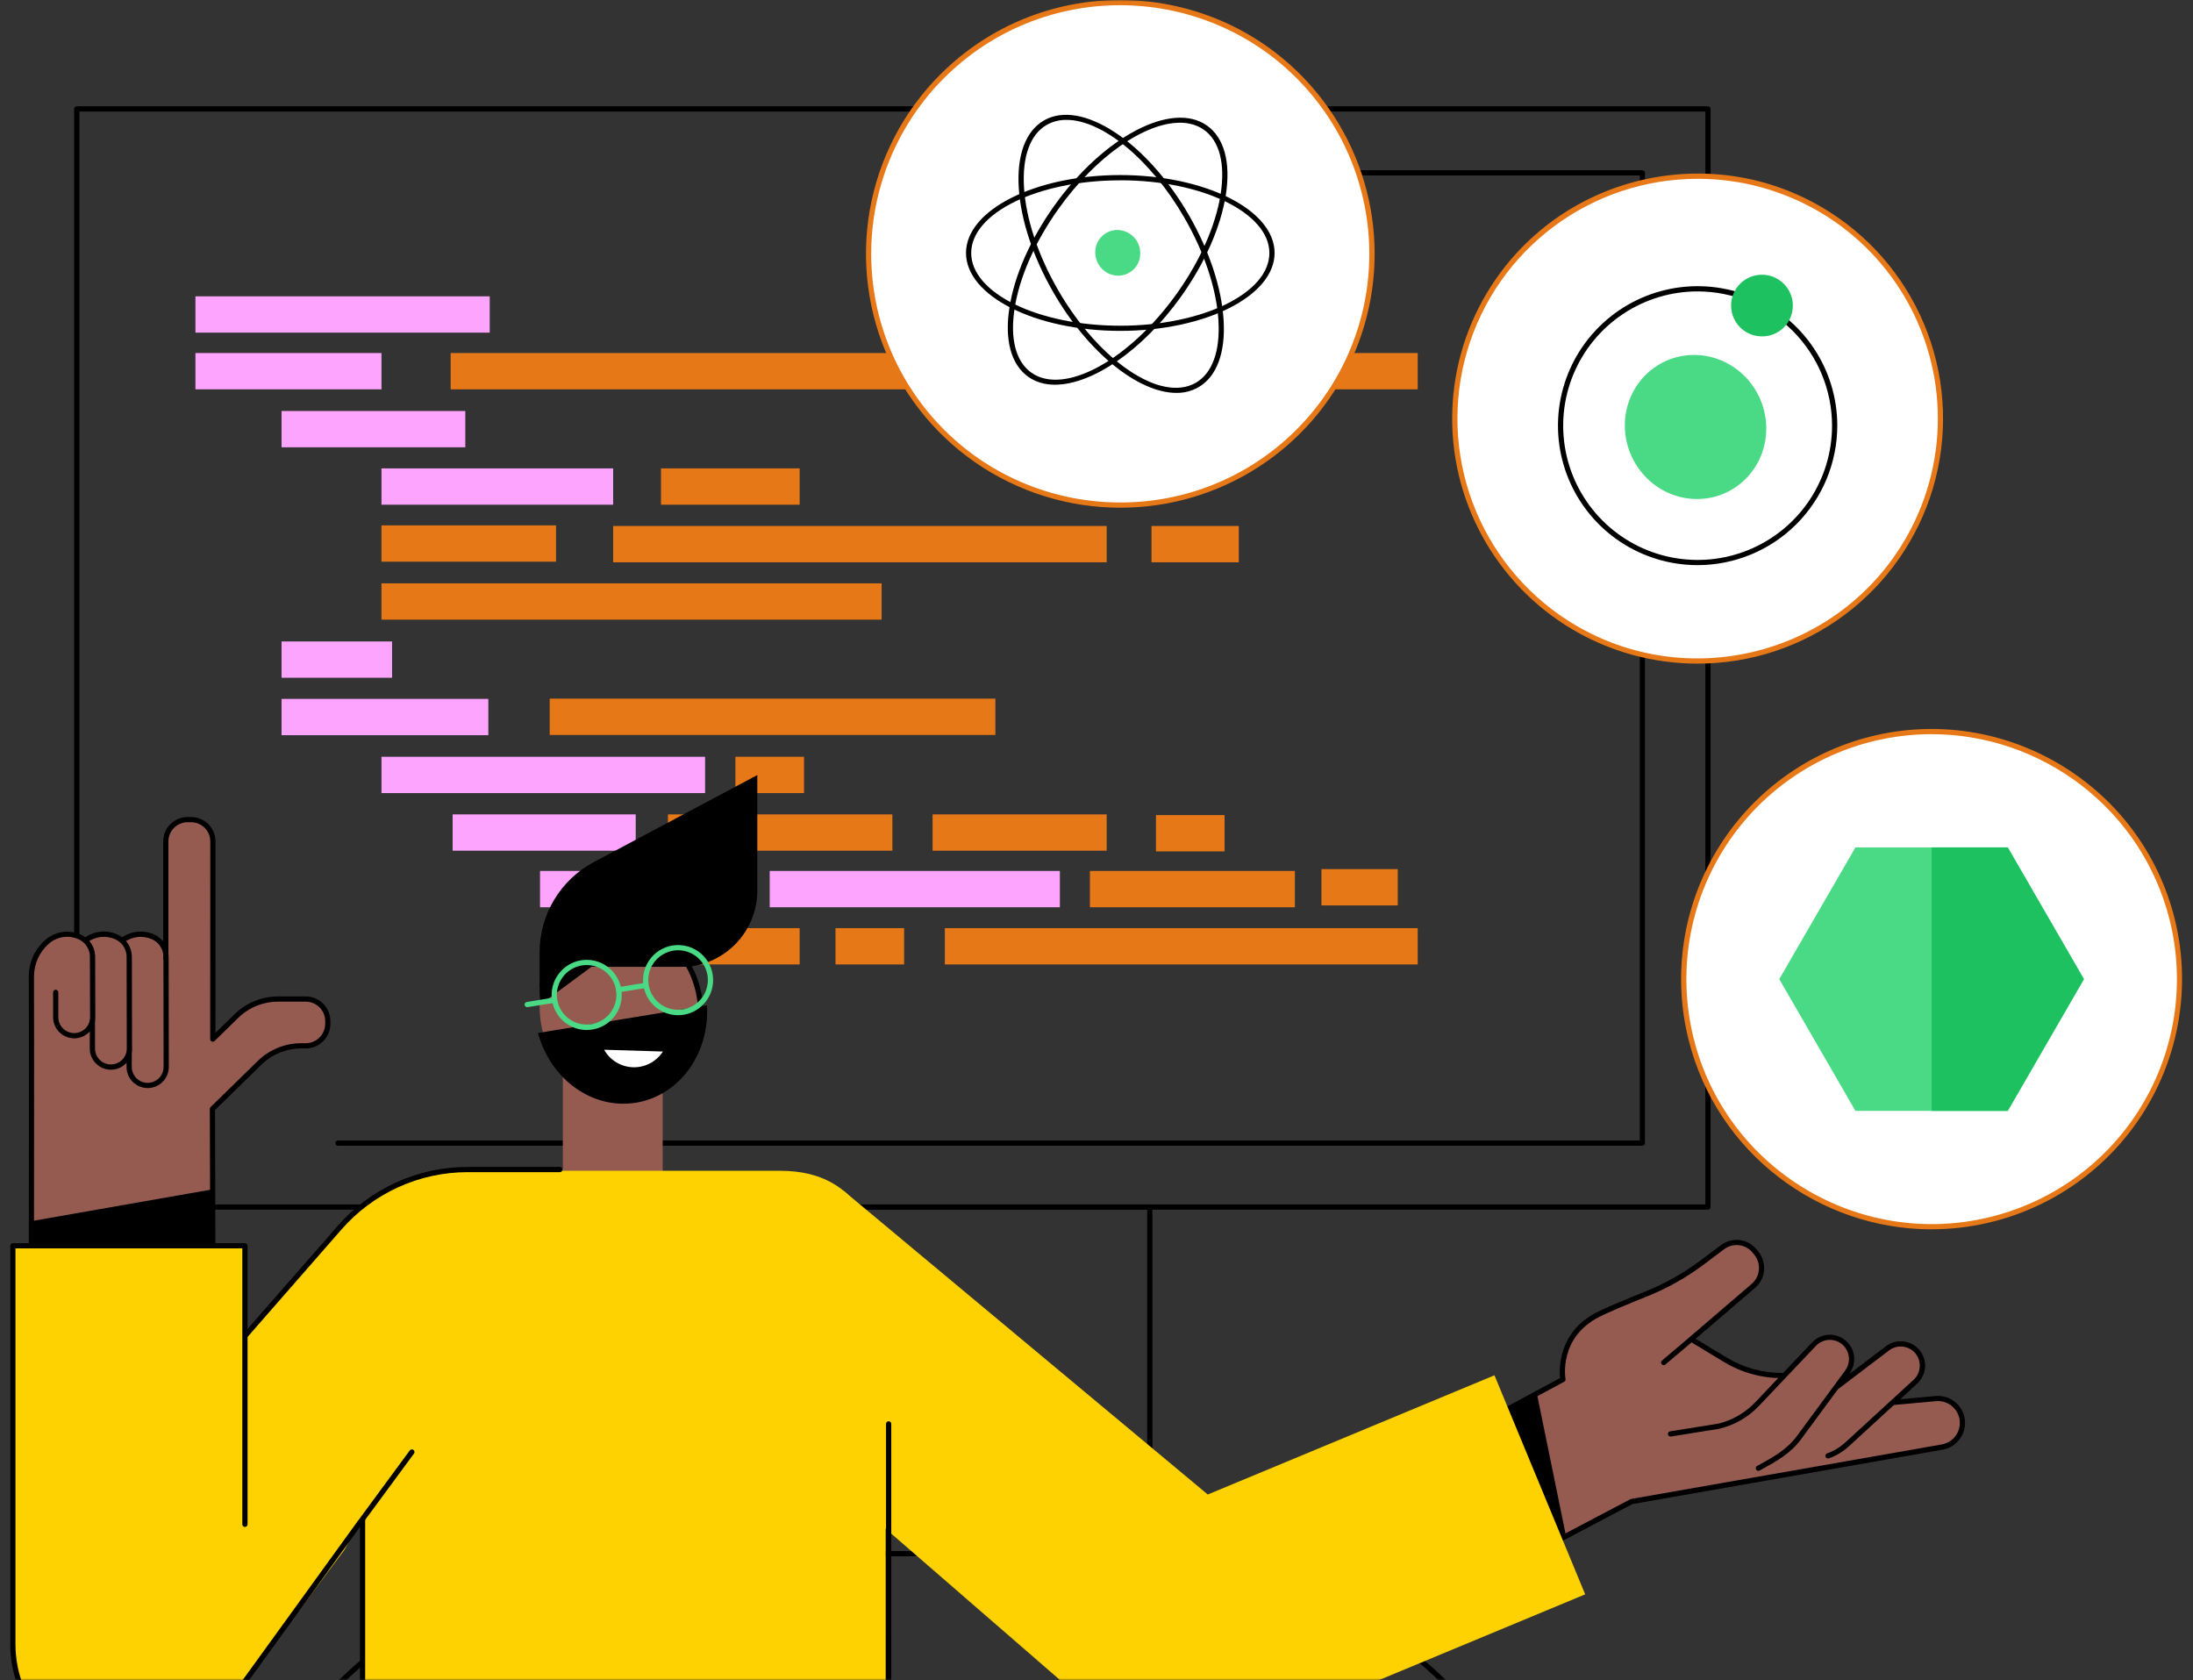 <svg width="641" height="491" viewBox="0 0 641 491" fill="none" xmlns="http://www.w3.org/2000/svg">
<rect x="0" y="0" width="641" height="491" fill="#333333" stroke="none"/>
<mask id="mask0_129_114" style="mask-type:alpha" maskUnits="userSpaceOnUse" x="0" y="0" width="641" height="491">
<rect width="641" height="491" fill="#D9D9D9"/>
</mask>
<g mask="url(#mask0_129_114)">
<path d="M114.602 187.473H82.295V198.085H114.602V187.473Z" fill="#FDA4FF"/>
<path d="M257.693 170.49H111.504V181.102H257.693V170.49Z" fill="#E77818"/>
<path d="M136.006 120.12H82.295V130.732H136.006V120.12Z" fill="#FDA4FF"/>
<path d="M179.217 136.896H111.504V147.507H179.217V136.896Z" fill="#FDA4FF"/>
<path d="M309.791 254.549H224.984V265.161H309.791V254.549Z" fill="#FDA4FF"/>
<path d="M414.386 271.262H276.173V281.873H414.386V271.262Z" fill="#E77818"/>
<path d="M233.736 136.896H193.197V147.507H233.736V136.896Z" fill="#E77818"/>
<path d="M143.142 86.608H57.124V97.22H143.142V86.608Z" fill="#FDA4FF"/>
<path d="M142.736 204.259H82.295V214.87H142.736V204.259Z" fill="#FDA4FF"/>
<path d="M185.815 238.017H132.305V248.628H185.815V238.017Z" fill="#FDA4FF"/>
<path d="M214.08 254.549H157.847V265.161H214.08V254.549Z" fill="#FDA4FF"/>
<path d="M233.736 271.262H159.058V281.873H233.736V271.262Z" fill="#E77818"/>
<path d="M378.488 254.549H318.575V265.161H378.488V254.549Z" fill="#E77818"/>
<path d="M260.839 238.017H195.236V248.628H260.839V238.017Z" fill="#E77818"/>
<path d="M323.476 238.017H272.593V248.628H323.476V238.017Z" fill="#E77818"/>
<path d="M206.091 221.183H111.504V231.794H206.091V221.183Z" fill="#FDA4FF"/>
<path d="M235.012 221.183H214.954V231.794H235.012V221.183Z" fill="#E77818"/>
<path d="M264.27 271.262H244.212V281.873H264.27V271.262Z" fill="#E77818"/>
<path d="M357.938 238.221H337.88V248.832H357.938V238.221Z" fill="#E77818"/>
<path d="M408.554 254.012H386.252V264.624H408.554V254.012Z" fill="#E77818"/>
<path d="M290.94 204.189H160.678V214.801H290.94V204.189Z" fill="#E77818"/>
<path d="M273.71 103.179H131.725V113.79H273.71V103.179Z" fill="#E77818"/>
<path d="M372.116 103.179H282.861V113.79H372.116V103.179Z" fill="#E77818"/>
<path d="M414.386 103.179H384.5V113.79H414.386V103.179Z" fill="#E77818"/>
<path d="M111.508 103.179H57.124V113.79H111.508V103.179Z" fill="#FDA4FF"/>
<path d="M362.087 153.729H336.579V164.341H362.087V153.729Z" fill="#E77818"/>
<path d="M162.524 153.549H111.504V164.161H162.524V153.549Z" fill="#E77818"/>
<path d="M323.476 153.729H179.216V164.341H323.476V153.729Z" fill="#E77818"/>
<path d="M499.232 353.547H22.427C22.224 353.546 22.031 353.465 21.888 353.323C21.745 353.18 21.664 352.986 21.663 352.785V31.828C21.663 31.626 21.744 31.431 21.887 31.288C22.03 31.145 22.224 31.063 22.427 31.062H499.232C499.332 31.062 499.432 31.082 499.525 31.121C499.617 31.159 499.702 31.216 499.773 31.287C499.843 31.358 499.9 31.442 499.938 31.535C499.976 31.628 499.995 31.728 499.995 31.828V352.785C499.995 352.987 499.914 353.181 499.771 353.324C499.628 353.466 499.434 353.547 499.232 353.547ZM23.207 352.019H498.465V32.594H23.207V352.019Z" fill="black"/>
<path d="M480.044 334.856H98.745C98.551 334.843 98.37 334.757 98.237 334.615C98.104 334.473 98.03 334.286 98.03 334.092C98.03 333.898 98.104 333.711 98.237 333.569C98.37 333.427 98.551 333.341 98.745 333.328H479.299V51.274H348.408C348.304 51.281 348.198 51.267 348.1 51.231C348.001 51.196 347.91 51.141 347.833 51.07C347.756 50.998 347.695 50.911 347.654 50.815C347.612 50.719 347.59 50.615 347.59 50.51C347.59 50.405 347.612 50.302 347.654 50.205C347.695 50.109 347.756 50.023 347.833 49.951C347.91 49.879 348.001 49.824 348.1 49.789C348.198 49.754 348.304 49.739 348.408 49.746H480.044C480.145 49.746 480.244 49.766 480.337 49.805C480.43 49.843 480.514 49.9 480.585 49.971C480.656 50.042 480.712 50.126 480.75 50.219C480.789 50.312 480.808 50.412 480.808 50.512V334.087C480.808 334.187 480.789 334.287 480.751 334.38C480.714 334.474 480.657 334.559 480.587 334.63C480.516 334.702 480.431 334.758 480.338 334.797C480.245 334.836 480.145 334.856 480.044 334.856Z" fill="black"/>
<path d="M336.076 454.841H185.596C185.496 454.841 185.397 454.821 185.304 454.783C185.211 454.745 185.127 454.688 185.056 454.618C184.986 454.547 184.929 454.463 184.891 454.37C184.853 454.278 184.833 454.179 184.833 454.079V352.784C184.833 352.582 184.913 352.388 185.056 352.244C185.199 352.101 185.393 352.019 185.596 352.019H336.076C336.176 352.019 336.276 352.038 336.369 352.077C336.462 352.115 336.546 352.172 336.617 352.243C336.688 352.314 336.744 352.399 336.782 352.491C336.82 352.584 336.84 352.684 336.839 352.784V454.079C336.84 454.179 336.82 454.278 336.782 454.371C336.744 454.464 336.688 454.548 336.617 454.619C336.546 454.69 336.461 454.746 336.369 454.784C336.276 454.822 336.176 454.841 336.076 454.841ZM186.363 453.317H335.313V353.539H186.363V453.317Z" fill="black"/>
<path d="M430.43 501.051H91.242C91.093 501.051 90.948 501.007 90.823 500.926C90.699 500.844 90.601 500.729 90.542 500.592C90.482 500.456 90.464 500.306 90.489 500.159C90.514 500.013 90.582 499.877 90.683 499.769L94.371 495.798C106.814 482.422 121.882 471.747 138.636 464.438C155.39 457.129 173.471 453.344 191.754 453.317H329.922C348.204 453.344 366.285 457.129 383.039 464.438C399.793 471.747 414.861 482.422 427.305 495.798L430.992 499.769C431.094 499.878 431.161 500.014 431.186 500.16C431.211 500.307 431.193 500.458 431.133 500.594C431.073 500.73 430.975 500.846 430.85 500.927C430.725 501.008 430.579 501.051 430.43 501.051ZM92.993 499.526H428.682L426.184 496.834C413.884 483.611 398.989 473.059 382.428 465.835C365.867 458.61 347.994 454.868 329.922 454.841H191.754C173.681 454.868 155.808 458.61 139.247 465.835C122.686 473.059 107.792 483.611 95.491 496.834L92.993 499.526Z" fill="black"/>
<path d="M193.696 302.051H164.508V344.622H193.696V302.051Z" fill="#955B50"/>
<path d="M221.355 226.525V260.252C221.36 263.186 220.786 266.092 219.666 268.804C218.547 271.517 216.903 273.982 214.829 276.06C212.755 278.138 210.292 279.788 207.579 280.915C204.867 282.042 201.959 282.624 199.021 282.629H188.94L157.719 288.73V278.357C157.715 272.938 159.186 267.619 161.975 262.971C164.763 258.322 168.765 254.518 173.552 251.965L221.355 226.525Z" fill="black"/>
<path d="M185.35 320.892C198.158 318.871 206.721 305.735 204.477 291.553C202.233 277.371 190.031 267.513 177.223 269.534C164.415 271.556 155.852 284.691 158.096 298.873C160.34 313.055 172.542 322.913 185.35 320.892Z" fill="#955B50"/>
<path d="M182.002 321.93C175.224 321.93 168.615 318.812 163.807 313.213C163.69 313.058 163.636 312.863 163.657 312.67C163.678 312.476 163.773 312.298 163.921 312.171C164.069 312.044 164.26 311.979 164.454 311.988C164.649 311.997 164.833 312.079 164.969 312.219C170.27 318.392 177.877 321.351 185.322 320.132C197.682 318.112 205.918 305.293 203.68 291.557C202.528 284.503 198.719 278.194 193.224 274.234C188.434 270.794 182.744 269.384 177.204 270.309C177.105 270.325 177.004 270.322 176.906 270.299C176.809 270.276 176.716 270.234 176.635 270.175C176.553 270.117 176.484 270.043 176.431 269.957C176.378 269.872 176.343 269.777 176.327 269.678C176.311 269.58 176.314 269.478 176.337 269.381C176.36 269.283 176.402 269.191 176.461 269.11C176.519 269.028 176.593 268.959 176.679 268.906C176.764 268.854 176.859 268.818 176.958 268.802C182.901 267.828 188.996 269.318 194.116 272.997C199.937 277.179 203.975 283.852 205.186 291.3C207.562 305.851 198.761 319.47 185.568 321.628C184.39 321.825 183.197 321.926 182.002 321.93Z" fill="black"/>
<path d="M157.244 301.905C160.886 315.416 173.142 324.372 185.922 322.279C198.702 320.187 207.475 307.791 206.643 293.826L157.244 301.905Z" fill="black"/>
<path d="M193.759 307.323C192.825 308.779 191.53 309.967 189.999 310.774C188.469 311.58 186.755 311.976 185.025 311.924C183.296 311.871 181.609 311.372 180.13 310.475C178.651 309.578 177.43 308.313 176.587 306.804L193.759 307.323Z" fill="white"/>
<path d="M180.736 264.375C168.029 264.375 157.726 275.783 157.726 289.859C157.727 291.105 157.809 292.349 157.972 293.584L172.872 282.57H202.376C199.542 272.048 191.157 264.375 180.736 264.375Z" fill="black"/>
<path d="M171.453 301.039C169.019 301.029 166.668 300.155 164.82 298.572C162.972 296.99 161.749 294.803 161.368 292.402C160.94 289.72 161.593 286.979 163.185 284.777C164.777 282.576 167.177 281.094 169.861 280.657C171.19 280.444 172.548 280.494 173.857 280.805C175.167 281.116 176.402 281.682 177.492 282.471C178.583 283.259 179.507 284.254 180.211 285.399C180.916 286.545 181.388 287.818 181.6 289.145C181.841 290.611 181.76 292.112 181.361 293.544C180.963 294.976 180.258 296.303 179.294 297.435C178.33 298.567 177.131 299.476 175.78 300.098C174.428 300.72 172.958 301.041 171.47 301.039H171.453ZM171.494 282.05C170.229 282.05 168.979 282.325 167.83 282.855C166.682 283.386 165.662 284.159 164.843 285.122C164.023 286.085 163.423 287.214 163.083 288.432C162.744 289.649 162.674 290.926 162.877 292.173C163.15 293.808 163.885 295.332 164.995 296.564C166.106 297.796 167.546 298.685 169.145 299.127C170.745 299.569 172.438 299.545 174.025 299.058C175.611 298.571 177.026 297.641 178.101 296.378C179.176 295.115 179.867 293.571 180.093 291.929C180.319 290.287 180.07 288.614 179.376 287.109C178.681 285.603 177.571 284.327 176.174 283.43C174.778 282.534 173.154 282.055 171.494 282.05Z" fill="#4ADA85"/>
<path d="M198.171 296.715C195.739 296.706 193.39 295.834 191.542 294.254C189.695 292.675 188.47 290.491 188.087 288.092C187.654 285.41 188.305 282.666 189.895 280.461C191.486 278.257 193.887 276.773 196.572 276.334C197.901 276.12 199.26 276.169 200.569 276.48C201.879 276.791 203.115 277.356 204.205 278.145C205.296 278.933 206.22 279.929 206.924 281.075C207.629 282.221 208.1 283.494 208.311 284.822C208.549 286.288 208.465 287.787 208.065 289.217C207.666 290.647 206.96 291.974 205.997 293.105C205.033 294.236 203.836 295.144 202.486 295.768C201.137 296.391 199.668 296.714 198.182 296.715H198.171ZM198.213 277.727C196.947 277.727 195.697 278.002 194.549 278.532C193.4 279.062 192.381 279.836 191.561 280.799C190.741 281.762 190.141 282.891 189.802 284.108C189.462 285.326 189.392 286.603 189.596 287.85C189.868 289.486 190.602 291.011 191.713 292.244C192.824 293.477 194.264 294.367 195.865 294.81C197.466 295.252 199.16 295.229 200.747 294.742C202.335 294.254 203.75 293.324 204.826 292.06C205.902 290.797 206.593 289.252 206.819 287.609C207.045 285.966 206.795 284.292 206.1 282.786C205.405 281.279 204.294 280.002 202.896 279.106C201.499 278.21 199.874 277.731 198.213 277.727Z" fill="#4ADA85"/>
<path d="M180.826 290.032C180.631 290.037 180.441 289.968 180.295 289.837C180.15 289.707 180.06 289.526 180.044 289.331C180.029 289.136 180.089 288.943 180.211 288.791C180.334 288.639 180.511 288.54 180.705 288.515L188.385 287.271C188.484 287.255 188.585 287.259 188.683 287.282C188.781 287.305 188.873 287.347 188.954 287.406C189.036 287.465 189.104 287.539 189.157 287.624C189.21 287.709 189.245 287.804 189.261 287.903C189.277 288.002 189.273 288.103 189.25 288.201C189.227 288.298 189.185 288.39 189.126 288.472C189.067 288.553 188.993 288.622 188.907 288.674C188.822 288.727 188.727 288.762 188.628 288.778L180.961 290.022L180.826 290.032Z" fill="#4ADA85"/>
<path d="M154.09 294.356C153.899 294.355 153.715 294.282 153.575 294.152C153.435 294.022 153.349 293.845 153.334 293.655C153.318 293.464 153.375 293.275 153.493 293.125C153.61 292.974 153.78 292.873 153.969 292.842L161.563 291.612C161.763 291.579 161.968 291.628 162.132 291.746C162.297 291.864 162.408 292.043 162.44 292.243C162.473 292.442 162.425 292.647 162.306 292.811C162.188 292.976 162.009 293.086 161.809 293.119L154.212 294.349C154.171 294.355 154.131 294.357 154.09 294.356Z" fill="#4ADA85"/>
<path d="M435.051 414.948L456.812 403.168C456.812 403.168 454.599 390.696 466.872 384.304C469.724 382.822 475.85 380.289 481.047 378.21C486.958 375.846 492.53 372.711 497.618 368.887L503.453 364.505C504.864 363.445 506.63 362.972 508.382 363.186C510.134 363.4 511.735 364.284 512.848 365.652L513.344 366.258C514.473 367.645 515.016 369.417 514.858 371.198C514.7 372.979 513.853 374.628 512.497 375.796L494.316 391.386L504.258 397.397C509.353 400.476 515.208 402.073 521.163 402.008L545.207 402.219C547.142 402.239 549.005 402.958 550.451 404.243C551.896 405.528 552.827 407.293 553.071 409.211L553.158 409.903L566.059 408.736C567.88 408.636 569.671 409.233 571.067 410.407C572.462 411.581 573.356 413.242 573.566 415.051C573.776 416.861 573.287 418.683 572.198 420.144C571.109 421.606 569.503 422.597 567.707 422.916L476.877 438.853L452.986 451.422L435.051 414.948Z" fill="#955B50"/>
<path d="M447.089 455.309C447.008 455.308 446.929 455.296 446.853 455.271C446.755 455.24 446.665 455.19 446.587 455.123C446.51 455.056 446.447 454.975 446.402 454.883L428.47 418.398C428.384 418.221 428.369 418.018 428.429 417.83C428.489 417.642 428.619 417.485 428.793 417.39L455.99 402.76C455.737 400.196 455.397 389.435 466.539 383.639C469.488 382.108 475.906 379.482 480.783 377.518C486.63 375.176 492.141 372.074 497.174 368.292L503.013 363.909C504.579 362.726 506.544 362.197 508.493 362.434C510.442 362.672 512.223 363.656 513.458 365.181L513.954 365.79C515.199 367.336 515.796 369.303 515.62 371.279C515.444 373.255 514.509 375.086 513.011 376.388L495.627 391.285L504.671 396.752C509.643 399.761 515.357 401.321 521.17 401.256L545.231 401.468C547.343 401.496 549.374 402.281 550.954 403.68C552.535 405.079 553.559 406.999 553.841 409.089L566.011 407.988C568.024 407.878 570.004 408.539 571.548 409.836C573.091 411.133 574.08 412.968 574.316 414.969C574.551 416.969 574.014 418.984 572.814 420.603C571.614 422.222 569.841 423.323 567.856 423.682L477.144 439.584L447.442 455.233C447.332 455.286 447.211 455.313 447.089 455.309ZM430.167 418.385L447.428 453.501L476.537 438.17C476.608 438.134 476.684 438.108 476.763 438.094L567.592 422.157C569.192 421.868 570.622 420.981 571.59 419.676C572.559 418.372 572.994 416.748 572.806 415.135C572.619 413.522 571.824 412.041 570.582 410.993C569.34 409.944 567.745 409.407 566.122 409.491L553.244 410.655C553.048 410.673 552.852 410.614 552.698 410.491C552.544 410.367 552.444 410.189 552.419 409.994L552.332 409.301C552.104 407.569 551.26 405.977 549.953 404.815C548.647 403.654 546.966 403 545.217 402.975L521.173 402.767C515.08 402.837 509.089 401.201 503.88 398.045L493.934 392.034C493.835 391.969 493.752 391.882 493.692 391.78C493.632 391.678 493.596 391.563 493.587 391.445C493.577 391.324 493.595 391.203 493.641 391.091C493.687 390.978 493.759 390.879 493.851 390.8L512.032 375.21C513.23 374.168 513.978 372.703 514.118 371.123C514.259 369.542 513.781 367.969 512.785 366.733L512.289 366.123C511.303 364.91 509.885 364.126 508.332 363.936C506.779 363.746 505.213 364.165 503.963 365.104L498.125 369.49C492.984 373.355 487.353 376.524 481.38 378.914C476.544 380.847 470.168 383.47 467.275 384.973C455.647 391.022 457.509 402.545 457.596 403.03C457.624 403.188 457.601 403.35 457.531 403.494C457.462 403.638 457.348 403.757 457.208 403.834L430.167 418.385Z" fill="black"/>
<path d="M486.289 398.98C486.132 398.98 485.979 398.933 485.85 398.844C485.721 398.754 485.623 398.628 485.569 398.481C485.515 398.334 485.507 398.174 485.547 398.023C485.587 397.872 485.673 397.736 485.793 397.635L493.837 390.828C493.992 390.697 494.192 390.632 494.394 390.649C494.596 390.666 494.783 390.762 494.914 390.916C495.045 391.07 495.11 391.27 495.093 391.472C495.077 391.674 494.98 391.861 494.826 391.992L486.781 398.799C486.643 398.915 486.469 398.979 486.289 398.98Z" fill="black"/>
<path d="M454.013 451.574L435.051 414.948L449.218 407.288L457.839 449.457L454.013 451.574Z" fill="black"/>
<path d="M513.323 413.576L520.261 413.108C524.662 412.805 528.88 411.232 532.402 408.58L551.728 394.029C553.039 393.046 554.677 392.606 556.304 392.798C557.931 392.99 559.421 393.801 560.466 395.062C561.51 396.323 562.027 397.937 561.911 399.569C561.795 401.201 561.055 402.726 559.843 403.826L539.875 422.14C538.262 423.618 536.369 424.759 534.307 425.493L523.206 429.446L513.323 413.576Z" fill="#955B50"/>
<path d="M534.314 426.255C534.134 426.255 533.961 426.191 533.824 426.076C533.686 425.96 533.594 425.8 533.564 425.623C533.533 425.447 533.566 425.265 533.656 425.11C533.746 424.955 533.888 424.837 534.057 424.776C536.024 424.079 537.83 422.991 539.365 421.578L559.333 403.265C560.363 402.309 561 401.003 561.12 399.603C561.239 398.203 560.832 396.809 559.978 395.692C559.076 394.534 557.756 393.777 556.3 393.582C554.845 393.388 553.371 393.772 552.197 394.653L537.401 405.888C537.24 406.01 537.036 406.063 536.836 406.036C536.635 406.008 536.454 405.902 536.331 405.741C536.209 405.579 536.156 405.376 536.183 405.176C536.211 404.975 536.317 404.794 536.479 404.672L551.274 393.436C552.74 392.337 554.575 391.843 556.396 392.057C558.217 392.272 559.886 393.179 561.055 394.589C562.225 396 562.806 397.806 562.678 399.633C562.549 401.46 561.722 403.168 560.366 404.402L540.399 422.715C538.713 424.266 536.731 425.46 534.571 426.224C534.487 426.249 534.401 426.26 534.314 426.255Z" fill="black"/>
<path d="M495.603 418.447L502.357 416.836C506.655 415.811 510.561 413.56 513.6 410.357L530.252 392.806C531.382 391.627 532.922 390.928 534.554 390.851C536.186 390.775 537.785 391.328 539.02 392.395C540.256 393.463 541.033 394.964 541.191 396.588C541.35 398.212 540.877 399.835 539.871 401.121L523.199 422.49C521.854 424.216 520.175 425.654 518.263 426.72L507.963 432.457L495.603 418.447Z" fill="#955B50"/>
<path d="M513.954 429.883C513.785 429.882 513.621 429.824 513.488 429.72C513.354 429.616 513.259 429.471 513.217 429.307C513.175 429.143 513.189 428.97 513.255 428.815C513.322 428.66 513.439 428.531 513.586 428.449L513.871 428.296C518.207 425.92 522.301 423.678 525.232 419.697L539.25 400.67C540.114 399.557 540.53 398.162 540.419 396.758C540.308 395.353 539.678 394.041 538.65 393.076C537.569 392.084 536.14 391.555 534.673 391.603C533.205 391.651 531.814 392.272 530.8 393.333L514.148 410.88C511.01 414.194 506.971 416.521 502.527 417.577L488.408 419.843C488.208 419.875 488.004 419.826 487.84 419.707C487.676 419.588 487.566 419.409 487.534 419.209C487.502 419.009 487.551 418.805 487.67 418.641C487.789 418.477 487.969 418.368 488.169 418.336L502.229 416.084C506.36 415.094 510.115 412.927 513.038 409.848L529.69 392.3C530.954 390.978 532.679 390.193 534.508 390.106C536.336 390.019 538.128 390.638 539.513 391.834C540.897 393.03 541.768 394.712 541.945 396.532C542.122 398.351 541.592 400.169 540.465 401.609L526.477 420.588C523.355 424.842 519.106 427.17 514.62 429.62L514.336 429.776C514.22 429.844 514.089 429.881 513.954 429.883Z" fill="black"/>
<path d="M48.465 313.14V246.421C48.505 244.626 49.248 242.917 50.534 241.661C51.82 240.405 53.547 239.702 55.346 239.702C57.145 239.702 58.872 240.405 60.158 241.661C61.444 242.917 62.186 244.626 62.227 246.421V313.14H48.465Z" fill="#955B50"/>
<path d="M21.705 302.692C20.994 302.694 20.29 302.555 19.632 302.285C18.975 302.015 18.377 301.618 17.873 301.117C17.369 300.616 16.969 300.021 16.696 299.366C16.422 298.71 16.281 298.008 16.279 297.298V289.437L9.213 289.468L9.196 285.349C9.19 283.422 9.602 281.518 10.404 279.766C11.206 278.015 12.379 276.457 13.841 275.201C18.437 271.085 27.023 272.956 27.054 279.819L27.099 297.252C27.103 297.964 26.967 298.668 26.698 299.327C26.429 299.985 26.033 300.584 25.532 301.089C25.031 301.595 24.435 301.996 23.778 302.271C23.122 302.546 22.417 302.689 21.705 302.692Z" fill="#955B50"/>
<path d="M62.091 324.102L75.85 310.657C79.128 307.453 83.533 305.658 88.12 305.657H89.379C90.225 305.656 91.063 305.488 91.845 305.163C92.626 304.839 93.336 304.363 93.933 303.765C94.531 303.166 95.005 302.456 95.327 301.674C95.65 300.893 95.815 300.055 95.814 299.21V298.434C95.816 296.727 95.139 295.09 93.932 293.881C92.725 292.673 91.088 291.993 89.379 291.99H81.32C76.726 291.99 72.315 293.79 69.036 297.003L53.079 312.617V284.631H9.022V369.577L62.22 369.231L62.091 324.102Z" fill="#955B50"/>
<path d="M62.164 347.602L62.227 369.234L9.029 369.577V356.918L62.164 347.602Z" fill="black"/>
<path d="M43.192 317.236C42.481 317.237 41.777 317.099 41.119 316.829C40.462 316.559 39.864 316.162 39.36 315.661C38.856 315.16 38.456 314.565 38.183 313.91C37.909 313.254 37.768 312.551 37.767 311.841V289.437L30.697 289.468V285.349C30.69 283.423 31.102 281.518 31.903 279.766C32.704 278.014 33.876 276.457 35.338 275.201C39.935 271.085 48.52 272.956 48.552 279.819L48.597 311.796C48.601 312.508 48.465 313.214 48.196 313.874C47.926 314.533 47.529 315.133 47.027 315.638C46.524 316.143 45.927 316.545 45.269 316.819C44.611 317.093 43.905 317.235 43.192 317.236Z" fill="#955B50"/>
<path d="M43.171 317.997C41.587 318.001 40.062 317.396 38.912 316.307C37.763 315.218 37.077 313.73 36.996 312.149V306.45C36.996 306.248 37.077 306.054 37.22 305.911C37.363 305.768 37.557 305.688 37.76 305.688C37.962 305.688 38.156 305.768 38.299 305.911C38.442 306.054 38.523 306.248 38.523 306.45V312.108C38.589 313.29 39.107 314.402 39.969 315.215C40.831 316.028 41.972 316.481 43.157 316.48H43.175C43.787 316.479 44.394 316.356 44.959 316.12C45.524 315.884 46.036 315.539 46.467 315.104C46.898 314.67 47.239 314.154 47.47 313.588C47.701 313.021 47.818 312.415 47.813 311.803L47.768 279.822C47.801 278.717 47.508 277.626 46.924 276.686C46.34 275.745 45.492 274.998 44.486 274.536C43.149 273.93 41.674 273.696 40.215 273.859C38.756 274.022 37.368 274.575 36.199 275.461C36.12 275.522 36.029 275.568 35.932 275.594C35.836 275.621 35.735 275.629 35.635 275.616C35.536 275.604 35.44 275.573 35.352 275.523C35.265 275.474 35.188 275.408 35.127 275.329C35.065 275.25 35.019 275.16 34.993 275.063C34.966 274.967 34.958 274.866 34.971 274.766C34.983 274.667 35.014 274.571 35.064 274.484C35.113 274.397 35.179 274.32 35.258 274.258C36.649 273.189 38.307 272.521 40.052 272.328C41.797 272.135 43.561 272.424 45.152 273.164C46.415 273.752 47.478 274.695 48.214 275.876C48.949 277.058 49.325 278.428 49.294 279.819L49.343 311.799C49.347 312.61 49.191 313.413 48.884 314.163C48.578 314.913 48.126 315.596 47.555 316.172C46.984 316.748 46.306 317.205 45.558 317.519C44.81 317.833 44.007 317.997 43.196 318.001L43.171 317.997Z" fill="black"/>
<path d="M32.424 311.883C31.713 311.885 31.009 311.747 30.351 311.477C29.694 311.206 29.096 310.81 28.592 310.309C28.088 309.808 27.688 309.212 27.415 308.557C27.141 307.902 27 307.199 26.999 306.489V289.437L19.932 289.468V285.349C19.927 283.422 20.339 281.518 21.141 279.766C21.943 278.015 23.115 276.457 24.577 275.201C29.174 271.085 37.76 272.956 37.791 279.819L37.836 306.444C37.84 307.156 37.703 307.863 37.433 308.522C37.163 309.182 36.765 309.781 36.262 310.287C35.759 310.792 35.161 311.193 34.503 311.467C33.844 311.741 33.138 311.883 32.424 311.883Z" fill="#955B50"/>
<path d="M32.403 312.645C30.771 312.639 29.207 311.989 28.053 310.837C26.899 309.684 26.248 308.122 26.242 306.492V298.402C26.255 298.209 26.342 298.027 26.484 297.895C26.626 297.762 26.813 297.688 27.007 297.688C27.202 297.688 27.389 297.762 27.531 297.895C27.673 298.027 27.759 298.209 27.772 298.402V306.489C27.775 307.097 27.898 307.7 28.134 308.261C28.369 308.822 28.713 309.332 29.146 309.76C29.579 310.189 30.093 310.528 30.657 310.758C31.221 310.989 31.825 311.106 32.435 311.103C33.044 311.101 33.647 310.978 34.209 310.742C34.771 310.507 35.282 310.163 35.711 309.731C36.14 309.298 36.479 308.786 36.71 308.223C36.941 307.659 37.058 307.056 37.055 306.447L37.007 279.819C37.042 278.713 36.749 277.62 36.164 276.68C35.58 275.739 34.73 274.992 33.722 274.532C32.385 273.925 30.908 273.692 29.449 273.856C27.99 274.02 26.602 274.576 25.434 275.464C25.355 275.526 25.265 275.572 25.168 275.599C25.071 275.626 24.97 275.633 24.87 275.621C24.771 275.609 24.674 275.578 24.587 275.528C24.499 275.479 24.422 275.413 24.36 275.334C24.235 275.175 24.179 274.972 24.203 274.771C24.227 274.57 24.331 274.387 24.491 274.262C25.881 273.19 27.539 272.52 29.284 272.325C31.029 272.13 32.795 272.418 34.388 273.157C35.654 273.743 36.722 274.685 37.462 275.867C38.201 277.05 38.579 278.422 38.55 279.816L38.596 306.444C38.603 308.079 37.96 309.651 36.808 310.813C35.656 311.976 34.09 312.635 32.452 312.645H32.403Z" fill="black"/>
<path d="M62.227 370.006H9.185C8.983 370.005 8.79 369.924 8.648 369.781C8.505 369.639 8.424 369.446 8.422 369.244L8.453 310.875L8.422 285.359C8.398 279.23 12.238 275.468 13.327 274.65C14.693 273.471 16.362 272.697 18.146 272.417C19.93 272.136 21.756 272.36 23.419 273.063C24.748 273.62 25.878 274.563 26.662 275.771C27.446 276.979 27.847 278.394 27.814 279.833L27.859 297.27C27.866 298.905 27.224 300.477 26.072 301.639C24.92 302.802 23.353 303.461 21.715 303.471H21.691C20.057 303.468 18.49 302.819 17.334 301.666C16.177 300.513 15.525 298.95 15.52 297.318V290.025C15.521 289.823 15.601 289.63 15.744 289.487C15.887 289.345 16.081 289.264 16.283 289.263C16.485 289.264 16.679 289.345 16.823 289.487C16.966 289.63 17.048 289.823 17.049 290.025V297.301C17.053 298.529 17.543 299.706 18.413 300.574C19.283 301.443 20.461 301.933 21.691 301.936H21.708C22.942 301.926 24.122 301.427 24.988 300.549C25.854 299.67 26.335 298.485 26.326 297.252L26.277 279.816C26.313 278.671 25.998 277.543 25.375 276.582C24.752 275.62 23.851 274.871 22.791 274.435C21.398 273.847 19.869 273.66 18.375 273.895C16.882 274.13 15.484 274.778 14.34 275.766L14.246 275.835C12.896 277.026 11.814 278.489 11.072 280.129C10.329 281.768 9.943 283.546 9.938 285.345L9.966 310.864L9.938 368.472H61.46L61.328 324.102C61.327 324 61.347 323.899 61.386 323.805C61.425 323.711 61.484 323.625 61.557 323.555L75.315 310.112C78.731 306.76 83.331 304.886 88.12 304.895H89.379C90.885 304.89 92.329 304.289 93.392 303.223C94.455 302.158 95.052 300.714 95.051 299.21V298.434C95.052 296.929 94.455 295.486 93.392 294.42C92.329 293.354 90.885 292.753 89.379 292.748H81.32C76.924 292.74 72.701 294.464 69.571 297.547L62.74 304.237C62.633 304.343 62.496 304.415 62.348 304.444C62.199 304.473 62.045 304.457 61.906 304.398C61.767 304.339 61.648 304.241 61.565 304.115C61.482 303.988 61.438 303.84 61.439 303.689L61.464 245.922C61.465 244.437 60.876 243.012 59.826 241.96C58.776 240.908 57.352 240.315 55.864 240.31H54.824C53.337 240.315 51.912 240.908 50.862 241.96C49.813 243.012 49.224 244.437 49.225 245.922V280.138C49.225 280.34 49.144 280.534 49.001 280.677C48.858 280.82 48.664 280.9 48.462 280.9C48.259 280.9 48.065 280.82 47.922 280.677C47.779 280.534 47.698 280.34 47.698 280.138V245.922C47.697 244.033 48.447 242.22 49.783 240.882C51.119 239.544 52.932 238.79 54.824 238.786H55.864C57.757 238.79 59.569 239.544 60.905 240.882C62.241 242.22 62.991 244.033 62.99 245.922L62.969 301.874L68.52 296.455C71.935 293.092 76.541 291.211 81.338 291.221H89.379C91.29 291.226 93.121 291.988 94.47 293.34C95.819 294.691 96.577 296.522 96.577 298.43V299.206C96.578 301.115 95.821 302.947 94.471 304.299C93.122 305.651 91.29 306.414 89.379 306.419H88.109C83.719 306.41 79.503 308.129 76.374 311.204L62.844 324.421L62.98 369.23C62.98 369.331 62.961 369.43 62.922 369.523C62.884 369.616 62.828 369.7 62.757 369.771C62.686 369.843 62.602 369.899 62.509 369.938C62.416 369.976 62.317 369.996 62.216 369.996L62.227 370.006Z" fill="black"/>
<path d="M258.852 558.083L105.971 558.609V371.24C105.971 354.215 114.908 342.183 131.899 342.183H228.14C251.761 342.183 258.869 361.369 258.869 385.039L258.852 558.083Z" fill="#FED101"/>
<path d="M463.341 465.972L436.82 401.952L353.026 436.791L246.557 348.014L209.251 403.768L322.609 502.096C327.847 506.644 334.253 509.641 341.105 510.749C347.957 511.857 354.982 511.032 361.39 508.367L463.341 465.972Z" fill="#FED101"/>
<path d="M105.208 559.375V435.17C105.221 434.976 105.307 434.795 105.449 434.662C105.591 434.53 105.779 434.456 105.973 434.456C106.167 434.456 106.354 434.53 106.496 434.662C106.639 434.795 106.725 434.976 106.738 435.17V557.844L258.983 557.321V416.146C258.983 415.944 259.064 415.75 259.207 415.608C259.35 415.465 259.544 415.384 259.747 415.384C259.949 415.384 260.143 415.465 260.286 415.608C260.429 415.75 260.51 415.944 260.51 416.146V558.842H259.75L105.208 559.375Z" fill="black"/>
<path d="M100.542 453.154L63.254 502.938L15.284 454.862L95.418 362.149C118.148 337.17 140.932 342.18 164.511 342.18L100.542 453.154Z" fill="#FED101"/>
<path d="M63.254 503.69C63.153 503.69 63.053 503.67 62.961 503.632C62.868 503.593 62.783 503.536 62.712 503.465L14.743 455.399C14.606 455.262 14.527 455.079 14.52 454.886C14.514 454.693 14.581 454.505 14.708 454.36L98.659 358.328C103.394 352.905 109.238 348.558 115.796 345.578C122.354 342.599 129.474 341.056 136.679 341.054H163.641C163.843 341.054 164.037 341.134 164.18 341.277C164.323 341.42 164.404 341.614 164.404 341.816C164.404 342.018 164.323 342.212 164.18 342.355C164.037 342.498 163.843 342.578 163.641 342.578H136.686C129.7 342.581 122.795 344.078 116.436 346.967C110.077 349.856 104.41 354.071 99.817 359.329L16.328 454.827L63.16 501.754L104.441 444.732C104.497 444.643 104.571 444.567 104.658 444.508C104.744 444.449 104.842 444.408 104.945 444.388C105.048 444.368 105.154 444.37 105.256 444.392C105.359 444.415 105.455 444.459 105.54 444.52C105.625 444.582 105.697 444.66 105.75 444.75C105.803 444.84 105.838 444.94 105.851 445.044C105.864 445.148 105.855 445.254 105.826 445.354C105.797 445.455 105.747 445.548 105.68 445.629L63.875 503.389C63.809 503.478 63.725 503.553 63.628 503.606C63.531 503.66 63.423 503.692 63.313 503.701L63.254 503.69Z" fill="black"/>
<path d="M105.069 445.944C104.907 445.944 104.749 445.892 104.618 445.795C104.537 445.736 104.469 445.661 104.417 445.576C104.365 445.49 104.33 445.395 104.315 445.296C104.3 445.196 104.305 445.095 104.329 444.998C104.353 444.901 104.396 444.809 104.455 444.728L119.799 423.886C119.924 423.736 120.102 423.64 120.296 423.616C120.49 423.593 120.685 423.645 120.843 423.76C121 423.876 121.107 424.048 121.142 424.24C121.177 424.432 121.137 424.63 121.03 424.794L105.683 445.632C105.613 445.729 105.52 445.808 105.414 445.862C105.307 445.916 105.189 445.944 105.069 445.944Z" fill="black"/>
<path d="M71.593 364.096H3.753V480.558C3.753 499.328 18.94 514.548 37.673 514.548C42.121 514.57 46.529 513.713 50.645 512.028C54.761 510.343 58.502 507.862 61.654 504.727C64.806 501.593 67.307 497.868 69.013 493.765C70.719 489.662 71.596 485.263 71.593 480.821V364.096Z" fill="#FED101"/>
<path d="M37.69 515.31C18.565 515.31 3 499.72 3 480.558V364.096C3.001 363.894 3.081 363.701 3.224 363.558C3.367 363.416 3.561 363.335 3.763 363.334H71.593C71.796 363.334 71.99 363.414 72.134 363.557C72.278 363.7 72.359 363.894 72.36 364.096V445.557C72.347 445.75 72.26 445.932 72.118 446.064C71.976 446.197 71.789 446.271 71.595 446.271C71.4 446.271 71.213 446.197 71.071 446.064C70.929 445.932 70.843 445.75 70.83 445.557V364.862H4.519V480.558C4.519 498.878 19.391 513.783 37.673 513.783C42.409 513.781 47.089 512.764 51.398 510.801C55.707 508.839 59.544 505.975 62.65 502.405L68.964 494.028C69.085 493.866 69.267 493.76 69.468 493.731C69.668 493.703 69.872 493.756 70.034 493.877C70.196 493.999 70.303 494.18 70.331 494.381C70.359 494.581 70.307 494.784 70.185 494.946L63.836 503.365C60.588 507.109 56.573 510.112 52.062 512.173C47.551 514.234 42.651 515.304 37.69 515.31Z" fill="black"/>
<path d="M327.455 147.653C368.086 147.653 401.023 114.763 401.023 74.192C401.023 33.62 368.086 0.731 327.455 0.731C286.825 0.731 253.887 33.62 253.887 74.192C253.887 114.763 286.825 147.653 327.455 147.653Z" fill="white"/>
<path d="M327.504 148.384C312.347 148.401 297.548 143.789 285.091 135.165C272.635 126.542 263.117 114.32 257.815 100.14C252.513 85.959 251.681 70.499 255.43 55.832C259.179 41.166 267.329 27.995 278.788 18.088C309.77 -8.71 356.807 -5.339 383.64 25.599C392.971 36.346 399.012 49.546 401.042 63.626C403.072 77.705 401.005 92.071 395.089 105.011C389.174 117.951 379.657 128.919 367.674 136.609C355.691 144.299 341.747 148.386 327.504 148.384ZM279.284 18.663L279.784 19.241C272.557 25.491 266.633 33.102 262.352 41.638C258.07 50.174 255.514 59.469 254.831 68.992C254.147 78.515 255.348 88.079 258.366 97.138C261.384 106.198 266.159 114.574 272.419 121.79C298.701 152.09 344.769 155.396 375.103 129.145C382.329 122.895 388.252 115.285 392.533 106.749C396.815 98.213 399.371 88.918 400.055 79.395C400.739 69.872 399.538 60.308 396.521 51.249C393.504 42.19 388.73 33.813 382.471 26.597C356.186 -3.704 310.114 -7.009 279.787 19.241L279.284 18.663Z" fill="#E77818"/>
<path d="M333.29 73.998C333.305 74.866 333.145 75.729 332.819 76.534C332.493 77.34 332.008 78.072 331.393 78.686C330.778 79.3 330.046 79.784 329.239 80.11C328.433 80.435 327.569 80.595 326.699 80.58C324.935 80.521 323.264 79.778 322.039 78.51C320.814 77.241 320.131 75.546 320.136 73.783C320.122 72.918 320.281 72.06 320.605 71.258C320.929 70.456 321.411 69.727 322.022 69.115C322.633 68.502 323.361 68.018 324.162 67.691C324.964 67.364 325.823 67.201 326.689 67.211C328.458 67.259 330.139 67.995 331.372 69.263C332.605 70.531 333.294 72.23 333.29 73.998Z" fill="#4ADA85"/>
<path d="M327.455 96.704C302.582 96.704 282.358 86.49 282.358 73.932C282.358 61.373 302.589 51.163 327.455 51.163C352.321 51.163 372.553 61.376 372.553 73.932C372.553 86.487 352.332 96.704 327.455 96.704ZM327.455 52.705C303.425 52.705 283.877 62.236 283.877 73.949C283.877 85.662 303.425 95.197 327.455 95.197C351.485 95.197 371.03 85.666 371.03 73.949C371.03 62.232 351.482 52.688 327.455 52.688V52.705Z" fill="black"/>
<path d="M308.358 112.436C305.41 112.436 302.763 111.698 300.567 110.139C295.516 106.56 293.563 99.344 295.065 89.817C296.536 80.463 301.16 69.972 308.084 60.233C322.481 39.983 342.535 29.424 352.79 36.692C357.837 40.271 359.79 47.491 358.292 57.018C356.817 66.355 352.193 76.863 345.272 86.598C333.946 102.507 319.154 112.436 308.358 112.436ZM344.852 35.871C334.64 35.871 320.354 45.62 309.33 61.127C302.541 70.675 298.01 80.951 296.574 90.063C295.166 98.987 296.9 105.68 301.451 108.906C311.016 115.689 330.116 105.289 344.027 85.725C350.816 76.177 355.343 65.901 356.779 56.79C358.187 47.865 356.453 41.175 351.922 37.946C349.921 36.529 347.524 35.861 344.852 35.861V35.871Z" fill="black"/>
<path d="M343.843 114.83C332.898 114.83 318.21 103.3 307.966 85.579C301.986 75.238 298.367 64.346 297.778 54.908C297.178 45.284 299.8 38.279 305.163 35.188C316.056 28.907 335.028 41.3 347.465 62.807C353.442 73.149 357.06 84.041 357.65 93.478C358.253 103.103 355.631 110.108 350.268 113.198C348.309 114.302 346.092 114.865 343.843 114.83ZM311.744 35.036C309.711 35.004 307.707 35.514 305.937 36.512C301.105 39.283 298.753 45.797 299.314 54.815C299.89 64.02 303.436 74.673 309.298 84.814C321.315 105.601 339.354 117.726 349.511 111.875C354.347 109.103 356.699 102.586 356.137 93.572C355.561 84.367 352.016 73.713 346.15 63.569C336.173 46.33 322.057 35.036 311.744 35.036Z" fill="black"/>
<path d="M564.595 358.518C604.611 358.518 637.049 326.127 637.049 286.17C637.049 246.212 604.611 213.821 564.595 213.821C524.58 213.821 492.141 246.212 492.141 286.17C492.141 326.127 524.58 358.518 564.595 358.518Z" fill="white"/>
<path d="M564.602 359.294C531.768 359.294 501.812 337.052 493.546 303.835C491.221 294.517 490.758 284.834 492.182 275.338C493.606 265.841 496.889 256.718 501.845 248.489C506.8 240.261 513.33 233.087 521.062 227.38C528.794 221.672 537.576 217.541 546.907 215.224C586.082 205.482 625.889 229.387 635.644 268.508C638.321 279.283 638.507 290.524 636.188 301.382C633.869 312.239 629.106 322.427 622.261 331.173C615.415 339.92 606.666 346.996 596.676 351.865C586.686 356.734 575.718 359.269 564.602 359.277V359.294ZM564.602 214.576C553.714 214.577 542.969 217.055 533.183 221.821C523.397 226.588 514.826 233.518 508.122 242.086C501.417 250.653 496.755 260.634 494.488 271.269C492.222 281.905 492.411 292.916 495.041 303.468C504.591 341.771 543.569 365.177 581.93 355.639C591.065 353.369 599.664 349.324 607.233 343.734C614.803 338.145 621.197 331.122 626.048 323.065C630.9 315.008 634.115 306.075 635.51 296.777C636.904 287.479 636.452 277.998 634.177 268.875C626.039 236.357 596.736 214.576 564.588 214.576H564.602Z" fill="#E77818"/>
<path d="M609.117 286.166L586.852 324.673H542.334L520.07 286.166L542.334 247.668H586.852L609.117 286.166Z" fill="#4ADA85"/>
<path d="M609.117 286.166L586.852 324.673H564.599V247.668H586.852L609.117 286.166Z" fill="#1EC15F"/>
<path d="M496.2 193.217C535.399 193.217 567.176 161.487 567.176 122.345C567.176 83.203 535.399 51.472 496.2 51.472C457 51.472 425.223 83.203 425.223 122.345C425.223 161.487 457 193.217 496.2 193.217Z" fill="white"/>
<path d="M496.085 193.959C483.214 193.943 470.585 190.468 459.522 183.899C448.459 177.329 439.371 167.908 433.21 156.622C427.049 145.336 424.043 132.603 424.507 119.757C424.972 106.912 428.889 94.427 435.849 83.615C457.235 50.387 501.708 40.725 534.987 62.083C548.035 70.453 558.015 82.822 563.43 97.335C568.844 111.848 569.402 127.723 565.02 142.58C560.637 157.436 551.551 170.473 539.122 179.737C526.694 189 511.593 193.99 496.085 193.959ZM496.311 52.261C481.135 52.234 466.359 57.119 454.198 66.185C442.037 75.251 433.145 88.01 428.857 102.548C424.569 117.086 425.114 132.621 430.412 146.823C435.71 161.026 445.474 173.131 458.241 181.324C490.809 202.225 534.335 192.756 555.267 160.249C562.083 149.666 565.92 137.445 566.375 124.87C566.831 112.295 563.888 99.83 557.855 88.782C551.822 77.735 542.923 68.514 532.09 62.086C521.258 55.659 508.893 52.263 496.293 52.254L496.311 52.261Z" fill="#E77818"/>
<path d="M516.268 125.23C516.268 136.968 506.874 146.194 495.398 145.837C484.044 145.49 474.931 135.873 474.931 124.357C474.931 112.841 484.044 103.615 495.398 103.74C506.874 103.875 516.268 113.493 516.268 125.23Z" fill="#4ADA85"/>
<path d="M496.2 165.172C488.127 165.171 480.235 162.779 473.523 158.298C466.811 153.818 461.58 147.451 458.492 140.002C455.403 132.552 454.596 124.356 456.172 116.448C457.748 108.541 461.636 101.278 467.345 95.577C473.054 89.876 480.327 85.994 488.246 84.422C496.164 82.85 504.371 83.657 511.829 86.743C519.288 89.829 525.663 95.054 530.148 101.758C534.633 108.462 537.027 116.343 537.027 124.406C537.015 135.215 532.709 145.578 525.055 153.221C517.401 160.864 507.023 165.162 496.2 165.172ZM496.2 85.167C488.428 85.168 480.831 87.47 474.37 91.782C467.908 96.095 462.873 102.224 459.899 109.395C456.926 116.566 456.148 124.456 457.665 132.068C459.182 139.68 462.925 146.672 468.421 152.16C473.917 157.648 480.918 161.385 488.541 162.898C496.163 164.411 504.064 163.634 511.243 160.663C518.423 157.692 524.56 152.662 528.877 146.208C533.194 139.754 535.498 132.167 535.497 124.406C535.484 114.002 531.339 104.028 523.972 96.671C516.605 89.315 506.617 85.178 496.2 85.167Z" fill="black"/>
<path d="M524.028 89.335C524.036 90.515 523.809 91.684 523.36 92.776C522.912 93.867 522.252 94.859 521.417 95.694C520.582 96.529 519.59 97.19 518.498 97.639C517.406 98.089 516.235 98.317 515.054 98.312C513.267 98.32 511.517 97.799 510.027 96.813C508.538 95.828 507.375 94.422 506.686 92.775C505.997 91.128 505.814 89.314 506.159 87.563C506.505 85.812 507.363 84.203 508.626 82.94C509.889 81.677 511.499 80.817 513.252 80.469C515.005 80.121 516.821 80.302 518.472 80.987C520.122 81.672 521.531 82.831 522.52 84.318C523.51 85.804 524.034 87.55 524.028 89.335Z" fill="#1EC15F"/>
</g>
</svg>
